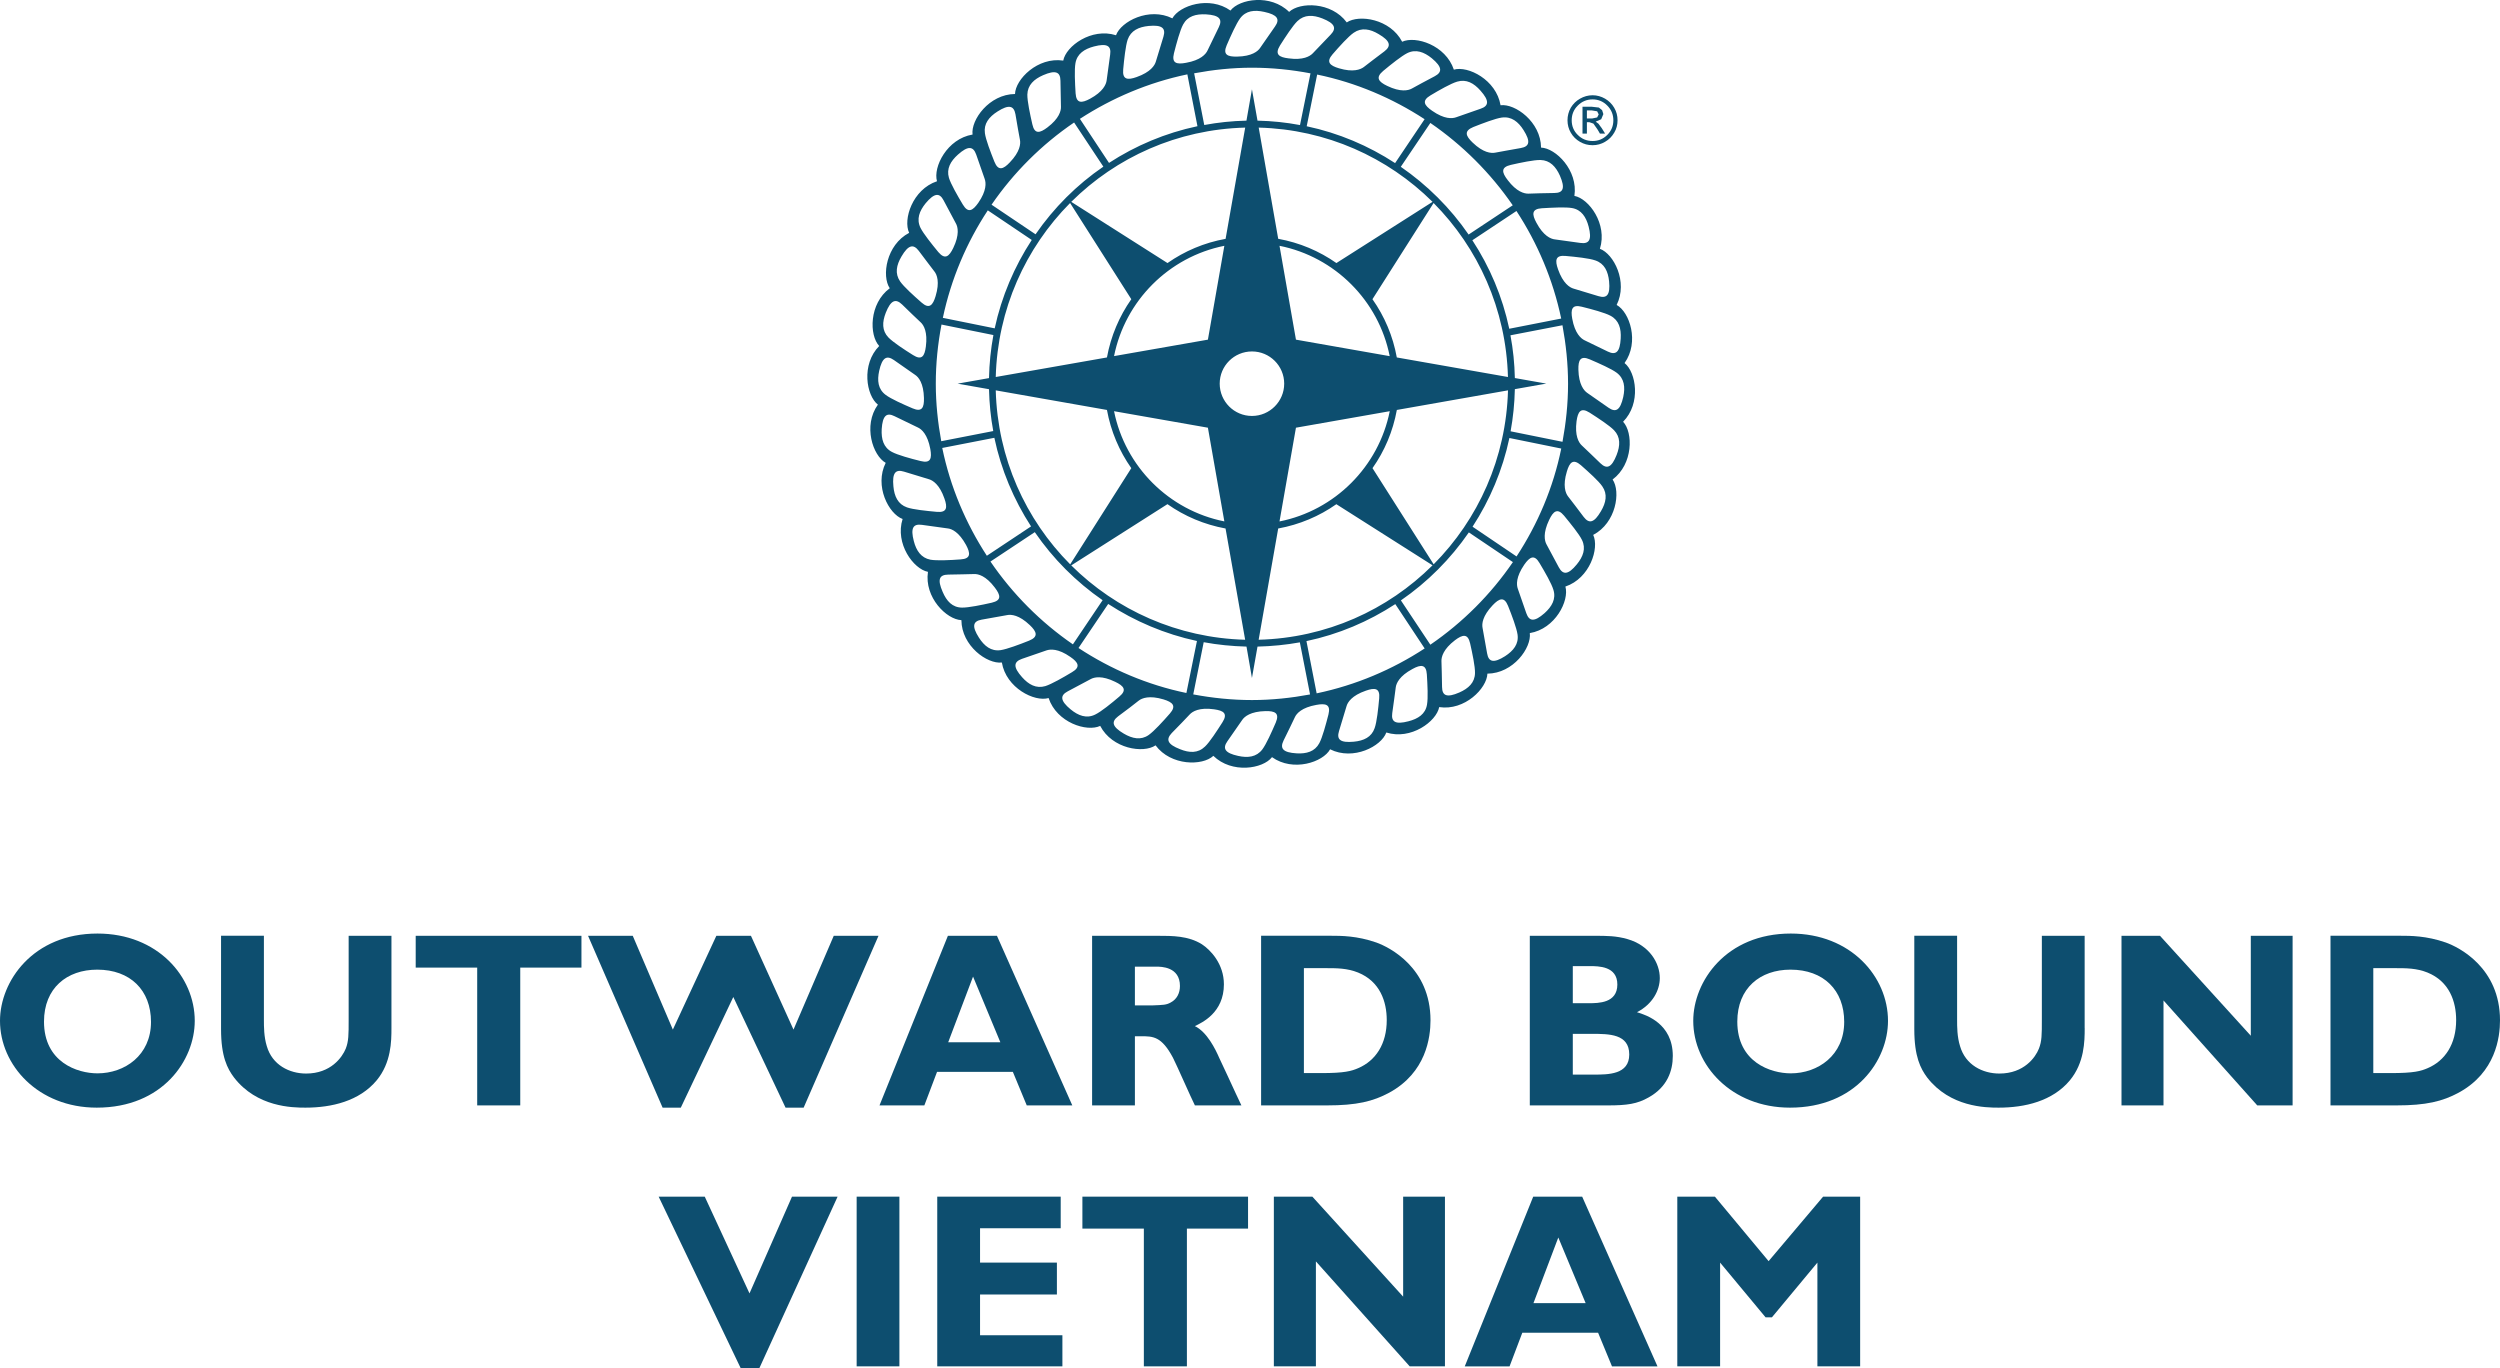 <?xml version="1.0" encoding="utf-8"?>
<!-- Generator: Adobe Illustrator 28.3.0, SVG Export Plug-In . SVG Version: 6.00 Build 0)  -->
<svg version="1.1" xmlns="http://www.w3.org/2000/svg" xmlns:xlink="http://www.w3.org/1999/xlink" x="0px" y="0px"
	 viewBox="0 0 500 273.7" style="enable-background:new 0 0 500 273.7;" xml:space="preserve">
<style type="text/css">
	.st0{display:none;}
	.st1{display:inline;}
	.st2{fill:#C89B19;}
	.st3{fill:#37449F;}
	.st4{fill:#37449E;}
	.st5{fill:#EC1C24;}
	.st6{fill:#231F20;}
	.st7{clip-path:url(#SVGID_00000115495848460815182360000010451620631684568204_);fill:#4AB3E2;}
	.st8{opacity:0.5;}
	.st9{fill:#FEFEFE;}
	.st10{fill:#5AC3EF;}
	.st11{fill:#5CC2EE;}
	.st12{fill:#5DC2EE;}
	.st13{fill:#6AC9F0;}
	.st14{fill:#73CCF1;}
	.st15{fill:#E4F5FB;}
	.st16{fill:#FDFEFE;}
	.st17{fill:#FAFDFE;}
	.st18{fill:#F9FCFE;}
	.st19{fill:#0D4E6F;}
	.st20{fill:#D21E48;}
	
		.st21{clip-path:url(#SVGID_00000122678791546410039050000003777472426735806142_);fill:url(#SVGID_00000034082955252439801290000011214203614698455218_);}
	.st22{fill:#002D74;}
	.st23{fill:#211E1F;}
	.st24{fill:#23272A;}
	.st25{fill:#EA4B3F;}
	.st26{fill:#FBDD38;}
	.st27{fill:#FDDA37;}
	.st28{fill:#1D2023;}
	.st29{fill:#FFFFFF;}
	.st30{fill:#282B25;}
	.st31{fill:#232B2A;}
	.st32{fill:#131718;}
	.st33{fill-rule:evenodd;clip-rule:evenodd;fill:#231F20;stroke:#231F20;stroke-width:0.643;stroke-miterlimit:2.613;}
	.st34{fill-rule:evenodd;clip-rule:evenodd;fill:#B0943A;}
	.st35{fill-rule:evenodd;clip-rule:evenodd;fill:#231F20;}
	.st36{fill:#B0943A;}
	.st37{fill:#4AB3E2;}
	.st38{display:inline;fill:#231F20;}
</style>
<g id="Layer_1" class="st0">
</g>
<g id="Layer_2">
	<g>
		<path class="st19" d="M324.91,72.61c3.01-4.21,1.02-10.19-1.58-11.62c2.31-4.63-0.6-10.23-3.35-11.23
			c1.56-4.95-2.21-10.05-5.1-10.58c0.77-5.11-3.74-9.56-6.67-9.66c-0.05-5.16-5.2-8.84-8.1-8.47c-0.86-5.11-6.52-7.94-9.34-7.12
			c-1.64-4.92-7.67-6.82-10.34-5.58c-2.38-4.58-8.63-5.51-11.08-3.87c-3.07-4.16-9.39-4.1-11.53-2.1c-3.7-3.64-9.93-2.6-11.73-0.27
			c-4.21-3-10.22-1-11.62,1.56c-4.64-2.31-10.27,0.61-11.27,3.38c-4.91-1.56-10.02,2.19-10.55,5.07c-5.11-0.77-9.56,3.74-9.65,6.68
			c-5.17,0.05-8.86,5.19-8.49,8.11c-5.1,0.85-7.93,6.51-7.11,9.34c-4.91,1.64-6.83,7.66-5.57,10.32c-4.59,2.4-5.53,8.65-3.88,11.08
			c-4.16,3.08-4.12,9.4-2.11,11.55c-3.64,3.68-2.58,9.92-0.26,11.73c-3.02,4.2-1.01,10.21,1.56,11.64
			c-2.31,4.61,0.6,10.22,3.38,11.23c-1.56,4.93,2.18,10.02,5.07,10.57c-0.76,5.12,3.74,9.55,6.69,9.66
			c0.04,5.16,5.19,8.84,8.09,8.47c0.86,5.1,6.53,7.94,9.35,7.11c1.64,4.93,7.66,6.83,10.32,5.57c2.4,4.6,8.65,5.55,11.07,3.89
			c3.09,4.15,9.41,4.12,11.56,2.1c3.7,3.62,9.93,2.6,11.73,0.26c4.21,3.01,10.21,1.01,11.62-1.57c4.64,2.32,10.26-0.6,11.24-3.36
			c4.93,1.56,10.02-2.2,10.58-5.08c5.11,0.77,9.55-3.76,9.64-6.69c5.18-0.04,8.85-5.19,8.48-8.11c5.1-0.85,7.93-6.49,7.12-9.31
			c4.91-1.65,6.81-7.68,5.56-10.33c4.59-2.4,5.54-8.65,3.88-11.08c4.15-3.1,4.11-9.41,2.1-11.55
			C328.27,80.66,327.21,74.43,324.91,72.61 M322.1,63.15c1.7,0.9,2.16,2.58,2.04,4.57c-0.15,2.68-0.94,3.38-2.56,2.6
			c-1.48-0.73-3.92-1.92-4.66-2.26c-0.73-0.35-1.94-1.38-2.47-4.3c-0.34-1.87-0.08-2.93,1.92-2.41
			C318.38,61.85,320.96,62.54,322.1,63.15 M321.82,56.28c0.25,2.67-0.42,3.47-2.13,2.95c-1.58-0.49-4.18-1.28-4.96-1.5
			c-0.8-0.22-2.14-1.07-3.12-3.86c-0.64-1.8-0.54-2.88,1.52-2.68c2.07,0.19,4.73,0.46,5.95,0.9
			C320.9,52.71,321.62,54.3,321.82,56.28 M303.31,111.29l-8.8-5.95c3.47-5.33,6.01-11.32,7.37-17.74l10.37,2.11
			C310.66,97.53,307.55,104.81,303.31,111.29 M251.73,127.95l3.91-22.25c4.27-0.78,8.22-2.46,11.63-4.86l19.24,12.22
			C277.54,122,265.27,127.59,251.73,127.95 M197.56,42.07l8.79,5.92c-3.47,5.32-6.03,11.28-7.41,17.68l-10.37-2.1
			C190.22,55.77,193.32,48.51,197.56,42.07 M249.04,25.52l-3.92,22.25c-4.26,0.76-8.21,2.45-11.62,4.84l-19.25-12.24
			C223.22,31.46,235.48,25.87,249.04,25.52 M279.36,71.49c-0.77-4.28-2.46-8.23-4.87-11.65l12.23-19.24
			c8.92,8.99,14.51,21.25,14.87,34.8L279.36,71.49z M255.9,104.29l3.29-18.75l18.76-3.3C275.73,93.33,266.98,102.08,255.9,104.29
			 M214.25,113.08l19.24-12.25c3.41,2.41,7.37,4.09,11.62,4.87l3.92,22.25C235.5,127.59,223.22,122,214.25,113.08 M199.15,78.07
			l22.24,3.92c0.78,4.27,2.47,8.23,4.87,11.64l-12.22,19.24C205.1,103.89,199.51,91.62,199.15,78.07 M244.87,49.16l-3.29,18.77
			l-18.77,3.29C225.02,60.14,233.78,51.38,244.87,49.16 M286.51,40.37l-19.23,12.24c-3.42-2.4-7.37-4.08-11.64-4.85l-3.9-22.24
			C265.27,25.87,277.53,31.46,286.51,40.37 M256.84,76.73c0,3.56-2.9,6.46-6.45,6.46c-3.56,0-6.45-2.9-6.45-6.46
			c0-3.56,2.89-6.44,6.45-6.44C253.93,70.28,256.84,73.16,256.84,76.73 M241.58,85.54l3.29,18.74
			c-11.09-2.21-19.84-10.96-22.06-22.04L241.58,85.54z M259.19,67.93l-3.29-18.77c11.09,2.22,19.84,10.98,22.04,22.07L259.19,67.93z
			 M294.47,48.05l8.82-5.85c4.22,6.46,7.31,13.71,8.95,21.51l-10.39,2.04C300.49,59.33,297.95,53.37,294.47,48.05 M293.72,46.91
			c-3.65-5.31-8.26-9.89-13.56-13.55l5.91-8.77c6.46,4.44,12.04,10.02,16.48,16.47L293.72,46.91z M279.02,32.62
			c-5.31-3.47-11.28-6.01-17.68-7.37l2.09-10.34c7.8,1.62,15.04,4.72,21.49,8.93L279.02,32.62z M260,25.01
			c-2.76-0.52-5.6-0.82-8.5-0.88l-1.11-6.27l-1.1,6.27c-2.87,0.06-5.7,0.36-8.44,0.87l-2.02-10.34c3.76-0.7,7.61-1.12,11.56-1.12
			c4.01,0,7.91,0.41,11.71,1.13L260,25.01z M214.02,40.6l12.24,19.24c-2.4,3.42-4.09,7.37-4.87,11.65l-22.24,3.91
			C199.51,61.85,205.1,49.59,214.02,40.6 M188.3,64.91l10.38,2.1c-0.52,2.81-0.82,5.69-0.88,8.61l-6.28,1.11l6.28,1.11
			c0.07,2.84,0.34,5.63,0.85,8.37l-10.4,2.03c-0.68-3.71-1.09-7.54-1.09-11.45C187.15,72.71,187.57,68.75,188.3,64.91 M198.87,87.56
			c1.35,6.41,3.89,12.39,7.34,17.72l-8.84,5.87c-4.21-6.47-7.31-13.75-8.92-21.56L198.87,87.56z M206.96,106.43
			c3.65,5.32,8.24,9.93,13.56,13.61l-5.94,8.83c-6.47-4.45-12.07-10.08-16.49-16.56L206.96,106.43z M221.64,120.79
			c5.34,3.47,11.33,6.03,17.75,7.41l-2.11,10.4c-7.83-1.63-15.1-4.74-21.58-9L221.64,120.79z M240.74,128.44
			c2.78,0.52,5.64,0.8,8.56,0.88l1.09,6.28l1.11-6.28c2.88-0.07,5.72-0.35,8.47-0.85l2.04,10.42c-3.76,0.7-7.64,1.12-11.61,1.12
			c-4.01,0-7.93-0.41-11.75-1.13L240.74,128.44z M286.73,112.86L274.5,93.63c2.41-3.41,4.09-7.37,4.87-11.64l22.23-3.92
			C301.23,91.62,295.65,103.87,286.73,112.86 M312.5,88.36l-10.38-2.1c0.5-2.75,0.79-5.55,0.85-8.43l6.29-1.11l-6.29-1.11
			c-0.06-2.9-0.35-5.75-0.88-8.55l10.4-2.01c0.7,3.81,1.12,7.71,1.12,11.72C313.61,80.74,313.19,84.61,312.5,88.36 M317.73,45.33
			c0.67,2.6,0.13,3.5-1.63,3.26c-1.65-0.23-4.33-0.61-5.13-0.71c-0.82-0.09-2.29-0.71-3.68-3.32c-0.92-1.69-0.99-2.78,1.09-2.91
			c2.06-0.12,4.73-0.27,6.02-0.04C316.27,41.93,317.23,43.4,317.73,45.33 M311.99,35.15c1.07,2.47,0.68,3.44-1.12,3.45
			c-1.67,0.03-4.37,0.08-5.17,0.13c-0.84,0.02-2.38-0.36-4.16-2.71c-1.18-1.53-1.41-2.56,0.62-3.04c2.02-0.46,4.64-1.01,5.94-0.98
			C310,32.05,311.18,33.33,311.99,35.15 M300.36,23.51c1.92-0.26,3.29,0.83,4.35,2.51c1.44,2.28,1.21,3.28-0.56,3.59
			c-1.63,0.3-4.29,0.75-5.1,0.92c-0.81,0.16-2.39,0.04-4.53-2.02c-1.38-1.32-1.77-2.31,0.13-3.1
			C296.6,24.64,299.09,23.69,300.36,23.51 M291.43,16.33c1.83-0.55,3.34,0.29,4.67,1.8c1.78,2,1.71,3.05,0.01,3.62
			c-1.58,0.54-4.12,1.43-4.9,1.71c-0.78,0.28-2.34,0.4-4.78-1.3c-1.59-1.1-2.13-2.01-0.34-3.08
			C287.87,18.01,290.18,16.7,291.43,16.33 M281.46,10.62c1.71-0.84,3.36-0.22,4.91,1.04c2.06,1.72,2.15,2.75,0.57,3.59
			c-1.47,0.79-3.87,2.04-4.57,2.46c-0.72,0.4-2.26,0.76-4.93-0.53c-1.73-0.83-2.4-1.65-0.81-2.99
			C278.22,12.87,280.3,11.2,281.46,10.62 M270.74,6.55c1.57-1.09,3.28-0.76,4.99,0.27c2.34,1.37,2.56,2.37,1.15,3.45
			c-1.32,1-3.49,2.63-4.12,3.14c-0.65,0.49-2.12,1.1-4.96,0.25c-1.83-0.54-2.64-1.25-1.28-2.81C267.87,9.29,269.67,7.29,270.74,6.55
			 M255.99,9.11c1.11-1.75,2.57-4,3.5-4.89c1.39-1.33,3.13-1.26,4.99-0.53c2.5,0.99,2.89,1.95,1.65,3.24
			c-1.15,1.19-3.03,3.14-3.58,3.74c-0.57,0.59-1.93,1.41-4.86,1C255.8,11.44,254.91,10.88,255.99,9.11 M245.34,9.05
			c0.82-1.9,1.91-4.34,2.69-5.39c1.15-1.54,2.87-1.72,4.83-1.28c2.63,0.57,3.18,1.45,2.15,2.91c-0.94,1.37-2.51,3.59-2.97,4.27
			c-0.43,0.67-1.65,1.71-4.62,1.76C245.52,11.36,244.52,10.96,245.34,9.05 M234.79,10.66c0.52-2.04,1.21-4.6,1.83-5.75
			c0.91-1.7,2.57-2.14,4.58-2.04c2.67,0.16,3.34,0.96,2.57,2.55c-0.73,1.5-1.92,3.93-2.26,4.67c-0.34,0.74-1.38,1.95-4.3,2.47
			C235.34,12.91,234.29,12.67,234.79,10.66 M225.53,7.93c0.64-1.82,2.21-2.54,4.2-2.74c2.69-0.25,3.47,0.43,2.96,2.14
			c-0.49,1.59-1.29,4.17-1.51,4.95c-0.22,0.81-1.06,2.14-3.85,3.13c-1.8,0.64-2.88,0.55-2.69-1.53
			C224.83,11.81,225.12,9.15,225.53,7.93 M237.47,14.87l2.02,10.37c-6.4,1.35-12.37,3.88-17.69,7.34l-5.82-8.81
			C222.44,19.58,229.67,16.5,237.47,14.87 M215.09,12.64c0.33-1.89,1.78-2.84,3.71-3.35c2.61-0.68,3.49-0.14,3.23,1.65
			c-0.21,1.63-0.59,4.32-0.7,5.13c-0.1,0.82-0.73,2.28-3.32,3.68c-1.69,0.91-2.75,0.97-2.89-1.09
			C214.99,16.59,214.86,13.92,215.09,12.64 M208.64,15.03c2.46-1.06,3.43-0.67,3.45,1.11c0.03,1.67,0.07,4.37,0.1,5.19
			c0.04,0.82-0.35,2.37-2.7,4.15c-1.52,1.15-2.57,1.41-3.02-0.61c-0.46-2.03-1.02-4.63-1-5.96
			C205.52,17.01,206.8,15.83,208.64,15.03 M214.82,24.5l5.85,8.83c-5.31,3.63-9.9,8.22-13.56,13.53l-8.8-5.92
			C202.74,34.49,208.34,28.91,214.82,24.5 M199.5,22.3c2.26-1.44,3.27-1.19,3.59,0.55c0.28,1.65,0.73,4.32,0.9,5.11
			c0.16,0.8,0.03,2.38-2.03,4.52c-1.3,1.38-2.31,1.78-3.08-0.14c-0.77-1.93-1.73-4.42-1.9-5.71
			C196.72,24.75,197.79,23.39,199.5,22.3 M191.59,30.92c2.01-1.8,3.05-1.7,3.65-0.01c0.53,1.55,1.43,4.11,1.7,4.88
			c0.28,0.78,0.4,2.35-1.29,4.79c-1.11,1.56-2.01,2.12-3.08,0.34c-1.07-1.78-2.4-4.11-2.78-5.34
			C189.25,33.75,190.11,32.24,191.59,30.92 M185.13,40.65c1.73-2.06,2.76-2.16,3.59-0.58c0.79,1.48,2.05,3.88,2.45,4.6
			c0.41,0.71,0.77,2.26-0.52,4.93c-0.83,1.71-1.64,2.39-2.98,0.82c-1.32-1.6-2.99-3.69-3.57-4.85
			C183.25,43.81,183.88,42.2,185.13,40.65 M180.3,51.29c1.35-2.31,2.37-2.55,3.45-1.13c1.01,1.32,2.61,3.49,3.12,4.12
			c0.52,0.64,1.11,2.11,0.25,4.95c-0.55,1.83-1.26,2.65-2.81,1.28c-1.57-1.38-3.54-3.15-4.29-4.23
			C178.94,54.7,179.28,53.02,180.3,51.29 M177.16,62.54c0.99-2.49,1.95-2.89,3.25-1.65c1.18,1.15,3.13,3.04,3.74,3.59
			c0.6,0.55,1.41,1.92,1.02,4.85c-0.25,1.89-0.8,2.81-2.57,1.68c-1.75-1.09-3.98-2.56-4.9-3.5
			C176.36,66.13,176.43,64.41,177.16,62.54 M175.84,74.16c0.59-2.63,1.46-3.17,2.93-2.16c1.36,0.95,3.58,2.51,4.25,2.97
			c0.7,0.45,1.7,1.67,1.77,4.63c0.05,1.89-0.37,2.89-2.27,2.07c-1.92-0.82-4.36-1.91-5.38-2.69
			C175.59,77.83,175.41,76.1,175.84,74.16 M178.39,90.39c-1.71-0.9-2.15-2.57-2.05-4.57c0.18-2.7,0.97-3.38,2.57-2.58
			c1.5,0.73,3.93,1.92,4.67,2.26c0.75,0.34,1.94,1.38,2.48,4.29c0.34,1.89,0.09,2.93-1.93,2.42C182.09,91.71,179.53,91,178.39,90.39
			 M178.68,97.26c-0.26-2.66,0.41-3.46,2.13-2.93c1.59,0.47,4.18,1.27,4.96,1.51c0.79,0.22,2.14,1.06,3.11,3.85
			c0.64,1.79,0.55,2.87-1.53,2.68c-2.07-0.19-4.72-0.46-5.95-0.89C179.58,100.84,178.86,99.26,178.68,97.26 M182.76,108.21
			c-0.68-2.61-0.13-3.48,1.62-3.24c1.65,0.23,4.33,0.61,5.14,0.71c0.84,0.08,2.28,0.73,3.69,3.31c0.9,1.68,0.98,2.76-1.09,2.89
			c-2.08,0.16-4.74,0.28-6.03,0.06C184.22,111.58,183.25,110.13,182.76,108.21 M188.53,118.37c-1.08-2.46-0.7-3.42,1.11-3.45
			c1.64-0.05,4.36-0.06,5.17-0.11c0.83-0.04,2.37,0.34,4.15,2.7c1.16,1.53,1.41,2.56-0.61,3.03c-2.03,0.46-4.65,1-5.94,0.98
			C190.47,121.51,189.31,120.21,188.53,118.37 M200.12,130.03c-1.9,0.27-3.26-0.82-4.34-2.51c-1.45-2.28-1.2-3.28,0.55-3.59
			c1.65-0.29,4.3-0.75,5.1-0.91c0.82-0.16,2.39-0.04,4.54,2.01c1.38,1.32,1.77,2.32-0.15,3.1
			C203.9,128.9,201.41,129.83,200.12,130.03 M209.07,137.22c-1.84,0.54-3.34-0.3-4.67-1.8c-1.78-2-1.71-3.05-0.01-3.65
			c1.56-0.52,4.13-1.41,4.9-1.69c0.77-0.26,2.35-0.4,4.78,1.3c1.57,1.08,2.12,2.01,0.34,3.05
			C212.62,135.51,210.3,136.83,209.07,137.22 M219.02,142.92c-1.71,0.84-3.36,0.22-4.9-1.05c-2.06-1.71-2.16-2.76-0.58-3.6
			c1.47-0.78,3.86-2.04,4.58-2.44c0.7-0.4,2.25-0.77,4.91,0.53c1.73,0.82,2.42,1.64,0.83,2.96
			C222.28,140.67,220.2,142.36,219.02,142.92 M229.75,146.99c-1.56,1.11-3.28,0.74-5-0.27c-2.31-1.37-2.55-2.36-1.13-3.45
			c1.33-0.98,3.5-2.62,4.12-3.14c0.65-0.51,2.13-1.1,4.96-0.25c1.83,0.56,2.63,1.27,1.28,2.82
			C232.62,144.26,230.81,146.24,229.75,146.99 M244.5,144.44c-1.11,1.74-2.57,4-3.5,4.87c-1.39,1.36-3.13,1.29-4.99,0.53
			c-2.5-0.97-2.89-1.92-1.66-3.23c1.16-1.18,3.04-3.11,3.6-3.73c0.55-0.59,1.91-1.44,4.86-1.02
			C244.7,142.12,245.61,142.68,244.5,144.44 M255.16,144.5c-0.83,1.92-1.92,4.36-2.7,5.39c-1.16,1.52-2.88,1.73-4.84,1.29
			c-2.61-0.57-3.17-1.46-2.14-2.93c0.95-1.35,2.5-3.58,2.96-4.26c0.46-0.68,1.67-1.7,4.65-1.77
			C254.97,142.18,255.96,142.6,255.16,144.5 M265.69,142.9c-0.52,2.01-1.21,4.6-1.83,5.74c-0.9,1.68-2.57,2.15-4.56,2.03
			c-2.69-0.17-3.37-0.95-2.59-2.56c0.74-1.5,1.92-3.91,2.26-4.66c0.34-0.75,1.38-1.95,4.3-2.47
			C265.15,140.63,266.19,140.88,265.69,142.9 M274.93,145.62c-0.62,1.81-2.19,2.54-4.18,2.72c-2.68,0.25-3.47-0.41-2.95-2.12
			c0.48-1.59,1.28-4.18,1.5-4.96c0.22-0.81,1.06-2.15,3.86-3.12c1.8-0.64,2.87-0.54,2.68,1.51
			C275.65,141.73,275.37,144.39,274.93,145.62 M263.33,138.67l-2.04-10.45c6.44-1.36,12.42-3.91,17.77-7.4l5.87,8.87
			C278.45,133.93,271.16,137.03,263.33,138.67 M285.4,140.93c-0.31,1.88-1.77,2.83-3.72,3.33c-2.6,0.68-3.47,0.13-3.23-1.64
			c0.23-1.64,0.61-4.34,0.7-5.15c0.11-0.81,0.73-2.27,3.34-3.67c1.67-0.92,2.75-0.97,2.88,1.08
			C285.5,136.95,285.64,139.61,285.4,140.93 M291.86,138.5c-2.48,1.08-3.43,0.67-3.45-1.11c-0.04-1.67-0.07-4.36-0.12-5.18
			c-0.02-0.82,0.36-2.38,2.71-4.17c1.52-1.14,2.56-1.38,3.02,0.62c0.46,2.03,1.01,4.65,0.98,5.95
			C294.97,136.52,293.69,137.7,291.86,138.5 M286.07,128.94l-5.89-8.86c5.32-3.66,9.93-8.29,13.59-13.6l8.81,5.94
			C298.15,118.9,292.55,124.5,286.07,128.94 M301.01,131.24c-2.26,1.43-3.29,1.19-3.59-0.57c-0.28-1.63-0.76-4.3-0.91-5.1
			c-0.16-0.8-0.02-2.37,2.02-4.52c1.31-1.38,2.31-1.79,3.08,0.13c0.77,1.92,1.71,4.43,1.9,5.73
			C303.78,128.8,302.69,130.15,301.01,131.24 M308.9,122.64c-2.02,1.77-3.05,1.68-3.64,0c-0.55-1.57-1.42-4.12-1.7-4.9
			c-0.28-0.77-0.39-2.34,1.29-4.8c1.09-1.56,2.01-2.12,3.05-0.34c1.08,1.8,2.41,4.11,2.78,5.36
			C311.25,119.79,310.39,121.3,308.9,122.64 M315.35,112.89c-1.7,2.07-2.74,2.14-3.59,0.57c-0.79-1.46-2.06-3.87-2.45-4.57
			c-0.4-0.71-0.76-2.25,0.53-4.93c0.82-1.73,1.65-2.41,2.97-0.83c1.32,1.61,3.01,3.68,3.58,4.85
			C317.24,109.71,316.62,111.34,315.35,112.89 M320.18,102.26c-1.35,2.31-2.35,2.55-3.44,1.13c-1-1.32-2.63-3.5-3.14-4.12
			c-0.49-0.65-1.09-2.12-0.23-4.96c0.54-1.83,1.24-2.63,2.81-1.27c1.55,1.37,3.56,3.16,4.28,4.23
			C321.55,98.84,321.21,100.53,320.18,102.26 M323.32,91c-0.99,2.51-1.94,2.9-3.23,1.66c-1.21-1.15-3.14-3.04-3.75-3.59
			c-0.6-0.56-1.41-1.93-1.03-4.84c0.27-1.89,0.83-2.82,2.6-1.71c1.75,1.12,3.98,2.58,4.89,3.52C324.13,87.41,324.05,89.14,323.32,91
			 M321.71,81.55c-1.35-0.96-3.57-2.51-4.26-2.97c-0.67-0.46-1.7-1.68-1.77-4.63c-0.05-1.9,0.38-2.9,2.29-2.07
			c1.9,0.82,4.33,1.89,5.37,2.67c1.54,1.16,1.73,2.89,1.31,4.84C324.06,82.02,323.19,82.57,321.71,81.55"/>
		<g>
			<path class="st19" d="M316,28.37c0.78,0.45,1.6,0.67,2.52,0.67c0.88,0,1.72-0.22,2.49-0.68c0.78-0.44,1.38-1.05,1.83-1.82
				c0.46-0.75,0.67-1.59,0.67-2.48c0-0.91-0.21-1.73-0.67-2.51c-0.45-0.77-1.06-1.37-1.83-1.82c-0.77-0.44-1.6-0.68-2.49-0.68
				c-0.91,0-1.74,0.24-2.51,0.68c-0.78,0.44-1.39,1.05-1.85,1.81c-0.44,0.77-0.66,1.62-0.66,2.52c0,0.89,0.22,1.74,0.66,2.48
				C314.62,27.34,315.23,27.92,316,28.37 M315.56,21.11c0.83-0.83,1.8-1.23,2.96-1.23c1.12,0,2.12,0.4,2.93,1.23
				c0.81,0.81,1.22,1.79,1.22,2.95c0,1.15-0.41,2.13-1.22,2.93c-0.82,0.82-1.79,1.21-2.93,1.21c-1.16,0-2.15-0.39-2.96-1.21
				c-0.82-0.79-1.22-1.78-1.22-2.93C314.34,22.9,314.74,21.92,315.56,21.11"/>
			<path class="st19" d="M317.37,24.44h0.51l0.8,0.28l0.82,1.17l0.49,0.83h1.03l-0.64-1.04l-0.69-0.94l-0.55-0.41l1.1-0.48
				l0.43-1.03l-0.25-0.79l-0.65-0.52l-1.41-0.16h-1.86v5.37h0.88V24.44 M317.37,22.08h0.98l1.08,0.18l0.31,0.62l-0.31,0.61
				l-0.98,0.2h-1.07V22.08z"/>
		</g>
		<g>
			<path class="st19" d="M19.35,221.53C7.62,221.53,0,213.02,0,204.17c0-7.9,6.57-17.46,19.5-17.46c12.01,0,19.45,8.61,19.45,17.46
				C38.95,212.03,32.54,221.53,19.35,221.53 M19.45,193.93c-6.07,0-10.65,3.68-10.65,10.4c0,8.11,6.66,10.34,10.7,10.34
				c5.43,0,10.7-3.59,10.7-10.29C30.2,198.05,26.06,193.93,19.45,193.93"/>
			<path class="st19" d="M78.29,205.62c0,2.68-0.05,6.91-2.94,10.43c-3.47,4.19-9.05,5.48-14.26,5.48c-2.63,0-9.7-0.1-14.28-6.02
				c-1.34-1.79-2.6-4.18-2.6-9.66v-18.7h8.57v16.81c0,1.39,0,3.39,0.58,5.27c1.09,3.78,4.53,5.48,7.87,5.48
				c4.92,0,7.21-3.24,7.92-4.98c0.58-1.49,0.58-2.78,0.58-5.76v-16.81h8.56V205.62"/>
			<polyline class="st19" points="116.29,193.52 104.05,193.52 104.05,221.08 95.44,221.08 95.44,193.52 83.14,193.52 83.14,187.16 
				116.29,187.16 116.29,193.52 			"/>
			<polyline class="st19" points="160.73,221.53 157.11,221.53 146.66,199.4 136.16,221.53 132.52,221.53 117.61,187.16 
				126.55,187.16 134.57,205.92 143.27,187.16 150.19,187.16 158.7,205.92 166.75,187.16 175.7,187.16 160.73,221.53 			"/>
			<path class="st19" d="M214.46,221.08h-9.11l-2.78-6.71h-15.16l-2.54,6.71h-8.97l13.68-33.92h9.81L214.46,221.08 M194.61,195.32
				l-4.97,13.13h10.43L194.61,195.32z"/>
			<path class="st19" d="M231.45,187.16c3.09,0,6.19,0,8.91,1.68c1.8,1.18,4.42,3.98,4.42,8.02c0,5.67-4.36,7.66-5.81,8.36
				c2.44,1.18,4.12,4.62,4.87,6.35c0.94,1.95,2.39,5.14,3.29,7.07l1.15,2.44h-9.3c-0.76-1.5-3.7-8.21-4.39-9.54
				c-2.29-4.29-3.98-4.29-6.37-4.29h-1.24v13.83h-8.56v-33.92H231.45 M226.98,193.33v7.75h3.53c2.2-0.09,2.74-0.09,3.63-0.58
				c1.26-0.66,1.85-1.91,1.85-3.3c0-3.87-3.79-3.87-4.72-3.87H226.98z"/>
			<path class="st19" d="M266.05,187.15c2.19,0,5.34,0,9.21,1.35c2.67,0.95,10.84,5.08,10.84,15.56c0,3.39-0.85,10.45-8.26,14.48
				c-3.23,1.74-6.5,2.54-12.44,2.54h-13.18v-33.93H266.05 M260.78,193.63v20.99h3.43c4.72,0,6.07-0.4,7.46-1
				c3.43-1.48,5.68-4.77,5.68-9.6c0-3.7-1.34-7.72-5.73-9.51c-2.19-0.88-4.28-0.88-6.56-0.88H260.78z"/>
			<path class="st19" d="M318.89,187.16c2.44,0,4.32,0,6.61,0.66c4.43,1.27,6.46,4.81,6.46,7.8c0,2.43-1.44,5.22-4.57,6.82
				c1.8,0.55,7.17,2.23,7.17,8.75c0,2.98-1.1,6.21-4.83,8.29c-2.29,1.31-4.33,1.6-8.16,1.6h-15.61v-33.92H318.89 M314.56,193.22
				v7.42h3.18c1.95,0,5.73,0,5.73-3.74c0-3.68-3.74-3.68-5.58-3.68H314.56z M314.56,206.77v8.15h4.18c2.93,0,7.11,0,7.11-4.02
				c0-4.13-4.03-4.13-7.52-4.13H314.56z"/>
			<path class="st19" d="M358,221.53c-11.73,0-19.35-8.5-19.35-17.36c0-7.9,6.58-17.46,19.51-17.46c11.99,0,19.44,8.61,19.44,17.46
				C377.6,212.03,371.2,221.53,358,221.53 M358.1,193.93c-6.06,0-10.64,3.68-10.64,10.4c0,8.11,6.66,10.34,10.7,10.34
				c5.42,0,10.68-3.59,10.68-10.29C368.85,198.05,364.73,193.93,358.1,193.93"/>
			<path class="st19" d="M416.94,205.62c0,2.68-0.06,6.91-2.95,10.43c-3.47,4.19-9.03,5.48-14.26,5.48c-2.63,0-9.7-0.1-14.29-6.02
				c-1.33-1.79-2.58-4.18-2.58-9.66v-18.7h8.56v16.81c0,1.39,0,3.39,0.59,5.27c1.09,3.78,4.53,5.48,7.87,5.48
				c4.92,0,7.22-3.24,7.9-4.98c0.59-1.49,0.59-2.78,0.59-5.76v-16.81h8.56V205.62"/>
			<polyline class="st19" points="458.52,221.08 451.45,221.08 432.7,200.09 432.7,221.08 424.3,221.08 424.3,187.16 432,187.16 
				450.16,207.15 450.16,187.16 458.52,187.16 458.52,221.08 			"/>
			<path class="st19" d="M479.94,187.15c2.19,0,5.33,0,9.21,1.35c2.69,0.95,10.85,5.08,10.85,15.56c0,3.39-0.85,10.45-8.28,14.48
				c-3.22,1.74-6.51,2.54-12.42,2.54h-13.2v-33.93H479.94 M474.66,193.63v20.99h3.44c4.73,0,6.08-0.4,7.46-1
				c3.44-1.48,5.67-4.77,5.67-9.6c0-3.7-1.34-7.72-5.73-9.51c-2.18-0.88-4.26-0.88-6.56-0.88H474.66z"/>
		</g>
		<g>
			<polyline class="st19" points="151.84,273.7 148.17,273.7 131.73,239.33 140.95,239.33 149.9,258.68 158.4,239.33 167.52,239.33 
				151.84,273.7 			"/>
			<rect x="171.33" y="239.33" class="st19" width="8.55" height="33.94"/>
			<polyline class="st19" points="212.48,273.27 187.45,273.27 187.45,239.33 212.14,239.33 212.14,245.65 196.01,245.65 
				196.01,252.52 211.38,252.52 211.38,258.9 196.01,258.9 196.01,267.05 212.48,267.05 212.48,273.27 			"/>
			<polyline class="st19" points="249.61,245.72 237.38,245.72 237.38,273.27 228.77,273.27 228.77,245.72 216.48,245.72 
				216.48,239.33 249.61,239.33 249.61,245.72 			"/>
			<polyline class="st19" points="288.99,273.27 281.94,273.27 263.18,252.28 263.18,273.27 254.77,273.27 254.77,239.33 
				262.47,239.33 280.63,259.33 280.63,239.33 288.99,239.33 288.99,273.27 			"/>
			<path class="st19" d="M331.5,273.28h-9.1l-2.78-6.73h-15.16l-2.55,6.73h-8.96l13.69-33.94h9.8L331.5,273.28 M311.66,247.5
				l-4.97,13.13h10.44L311.66,247.5z"/>
			<polyline class="st19" points="372.03,273.27 363.48,273.27 363.48,252.52 354.38,263.47 353.12,263.47 344.02,252.52 
				344.02,273.27 335.46,273.27 335.46,239.33 342.98,239.33 353.72,252.23 364.62,239.33 372.03,239.33 372.03,273.27 			"/>
		</g>
	</g>
</g>
</svg>
